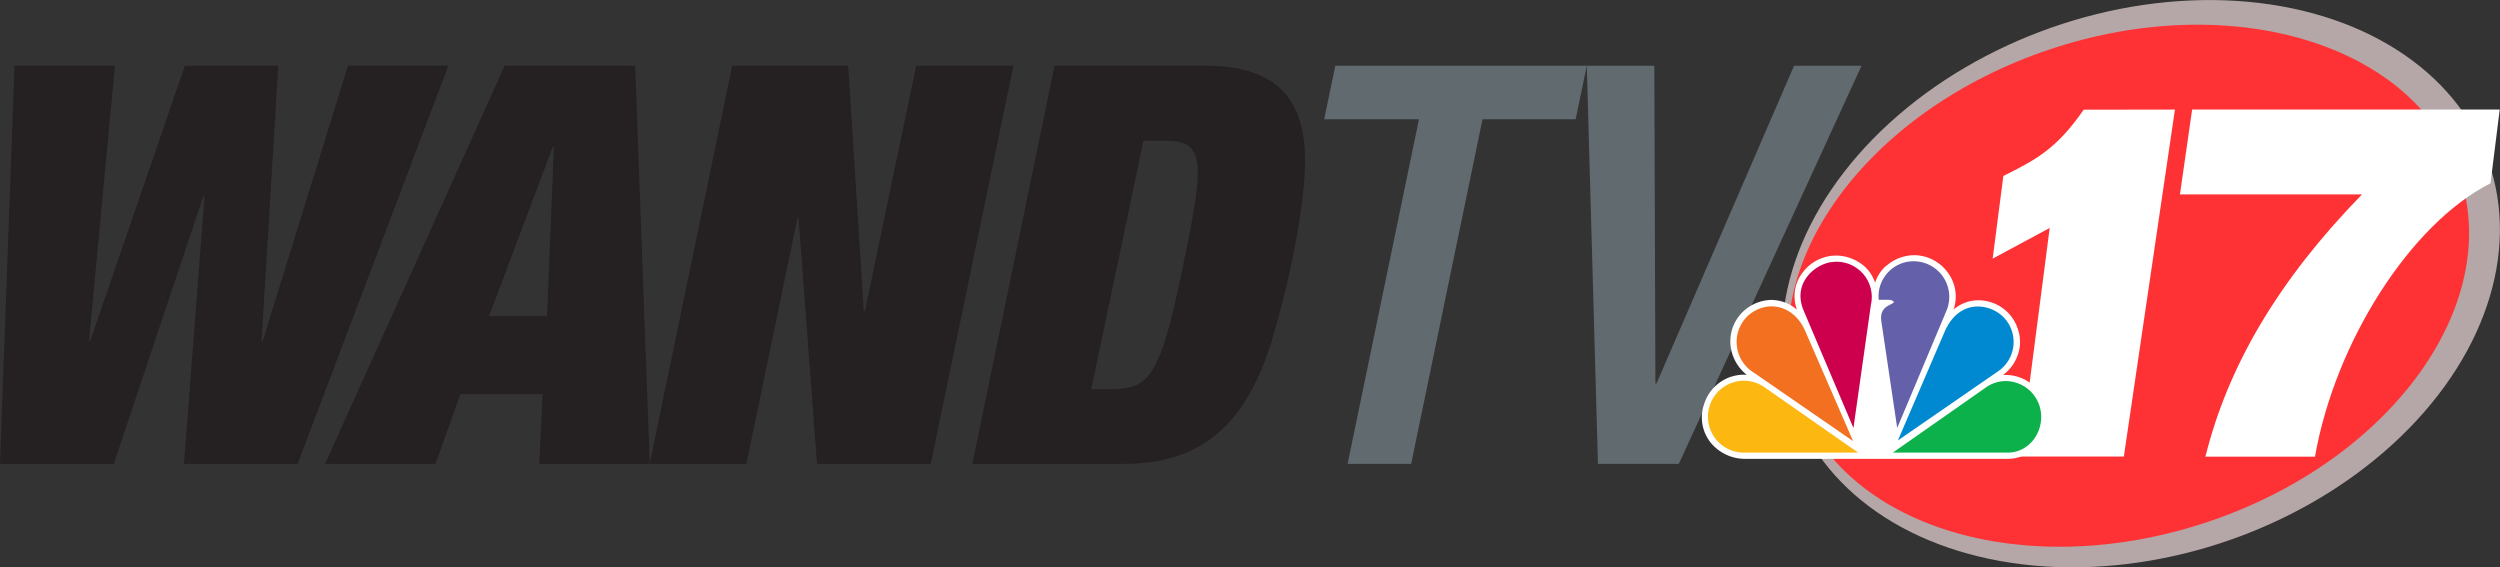 <svg xmlns="http://www.w3.org/2000/svg" viewBox="0 0 365.09 82.86"><rect x="0" y="0" width="365.09" height="82.86" fill="#333333" stroke="none"/><defs><style>.cls-1{fill:#252022;}.cls-2{fill:#616a6e;}.cls-3{fill:#b5a7a7;}.cls-4{fill:#fe3134;}.cls-5{fill:#fff;}.cls-6{fill:#f37021;}.cls-7{fill:#cc004c;}.cls-8{fill:#6460aa;}.cls-9{fill:#0089d0;}.cls-10{fill:#0db14b;}.cls-11{fill:#fcb711;}</style></defs><g id="Layer_2" data-name="Layer 2"><g id="Layer_1-2" data-name="Layer 1"><path class="cls-1" d="M16.78,9.6,13,49.83h.16L27,9.6H40.64L38.19,49.83h.17L50.82,9.6H65.47l-22,58.14H26.87l3-39.09h-.17L16.61,67.74H0L2.12,9.6Z"/><path class="cls-1" d="M92.76,9.6l2.12,58.14H78.75l.49-10.18h-12L63.6,67.74H47.48L73.7,9.6ZM80.71,21.49,71.42,46.16h8.47l1-24.67Z"/><path class="cls-1" d="M123.87,9.6l2.28,35.83h.16L133.8,9.6H148L135.92,67.74H119.31l-2.69-35.91h-.16L109,67.74H94.88L106.93,9.6Z"/><path class="cls-1" d="M176,9.6c9.45,0,14.58,3.91,14.58,13.84,0,6.93-2.44,18.33-4.88,26.39-3.83,12.46-10.51,17.91-21.58,17.91H142l12-58.14ZM159.36,56.83h2.85c3.67,0,5.38-.89,6.92-4.4,1-2.19,2.12-6.18,3.51-13,1.38-6.67,2.28-11.32,2.28-14.17,0-4.07-1.71-4.72-5-4.72h-2.93Z"/><path class="cls-2" d="M231.73,9.6l-1.63,7.82H216.5L206.08,67.74H196.8l10.42-50.32H193.38L195,9.6Z"/><path class="cls-2" d="M241.59,9.6,241.75,56h.16L262,9.6h9.85L245.17,67.74H233.36L231.73,9.6Z"/><ellipse class="cls-3" cx="312.66" cy="41.43" rx="53.79" ry="39.62" transform="translate(3.98 106.15) rotate(-19.39)"/><ellipse class="cls-4" cx="310.84" cy="41.72" rx="51" ry="36.38" transform="translate(2.85 100.9) rotate(-18.52)"/><path class="cls-5" d="M317.62,16l-7.46,50.67H295l4.33-33.38L291,37.77l1.56-12.07h0c4.67-2.34,7.74-3.89,11.73-9.68Z"/><path class="cls-5" d="M365.05,16,363.7,26.77C352,32.68,341,50,338.07,66.69h-16c3.26-13.11,10.51-25.62,22.87-38.3H318.35L320.13,16Z"/><g id="layer5"><g id="g8117"><path id="path7526" class="cls-5" d="M275.39,38.86a5.62,5.62,0,0,0-1.56,2.43,5.62,5.62,0,0,0-1.38-2.23,6.35,6.35,0,0,0-4.67-1.73,6.16,6.16,0,0,0-4.46,2.38,5.66,5.66,0,0,0-.9,5.52,5.78,5.78,0,0,0-3.73-1.43,6.12,6.12,0,0,0-4,1.58,6,6,0,0,0-2,4.61,6.3,6.3,0,0,0,2.38,4.73l-.47,0a6.1,6.1,0,0,0-5.74,4.3,5.9,5.9,0,0,0,1,5.67,6.49,6.49,0,0,0,5,2.32h38.33c4.05,0,6.68-4.17,5.51-7.94A6.05,6.05,0,0,0,293,54.76a4,4,0,0,0-.49,0A6.11,6.11,0,0,0,295,50.18a6.28,6.28,0,0,0-1.74-4.5,6.13,6.13,0,0,0-4.38-1.83,5.59,5.59,0,0,0-3.59,1.35,5.83,5.83,0,0,0-.84-5.39,6.14,6.14,0,0,0-4.68-2.54,6.24,6.24,0,0,0-4.34,1.59Z"/><path id="path3115-9" class="cls-6" d="M256.12,54.42l14.5,10-7-16.1c-1.63-3.74-5.54-4.67-8.35-2.22A5.26,5.26,0,0,0,256.12,54.42Z"/><path id="path3117-4" class="cls-7" d="M263.4,45.36l7.27,17.14,2.55-18a5.14,5.14,0,0,0-5.5-6.25C265.37,38.38,261.62,41.15,263.4,45.36Z"/><path id="path3119-7" class="cls-8" d="M274.36,43.78h1.37s.74,0,.84.35c-.3.48-2.17.51-1.82,2.85l2.31,15.52,7.22-17.19a5.2,5.2,0,0,0-4.57-7.15A5.12,5.12,0,0,0,274.36,43.78Z"/><path id="path3121-1" class="cls-9" d="M277.16,64.32l14.49-10a5.19,5.19,0,0,0,.94-8,5.4,5.4,0,0,0-3.75-1.56c-1.8,0-3.69,1-4.85,3.68Z"/><path id="path3123-1" class="cls-10" d="M276.42,66.1h16.76c3.44,0,5.67-3.56,4.67-6.8A5.22,5.22,0,0,0,293,55.65a5,5,0,0,0-3,.94Z"/><path id="path3125-9" class="cls-11" d="M271.36,66.1l-13.62-9.51a5.25,5.25,0,1,0-2.89,9.51Z"/></g></g></g></g></svg>